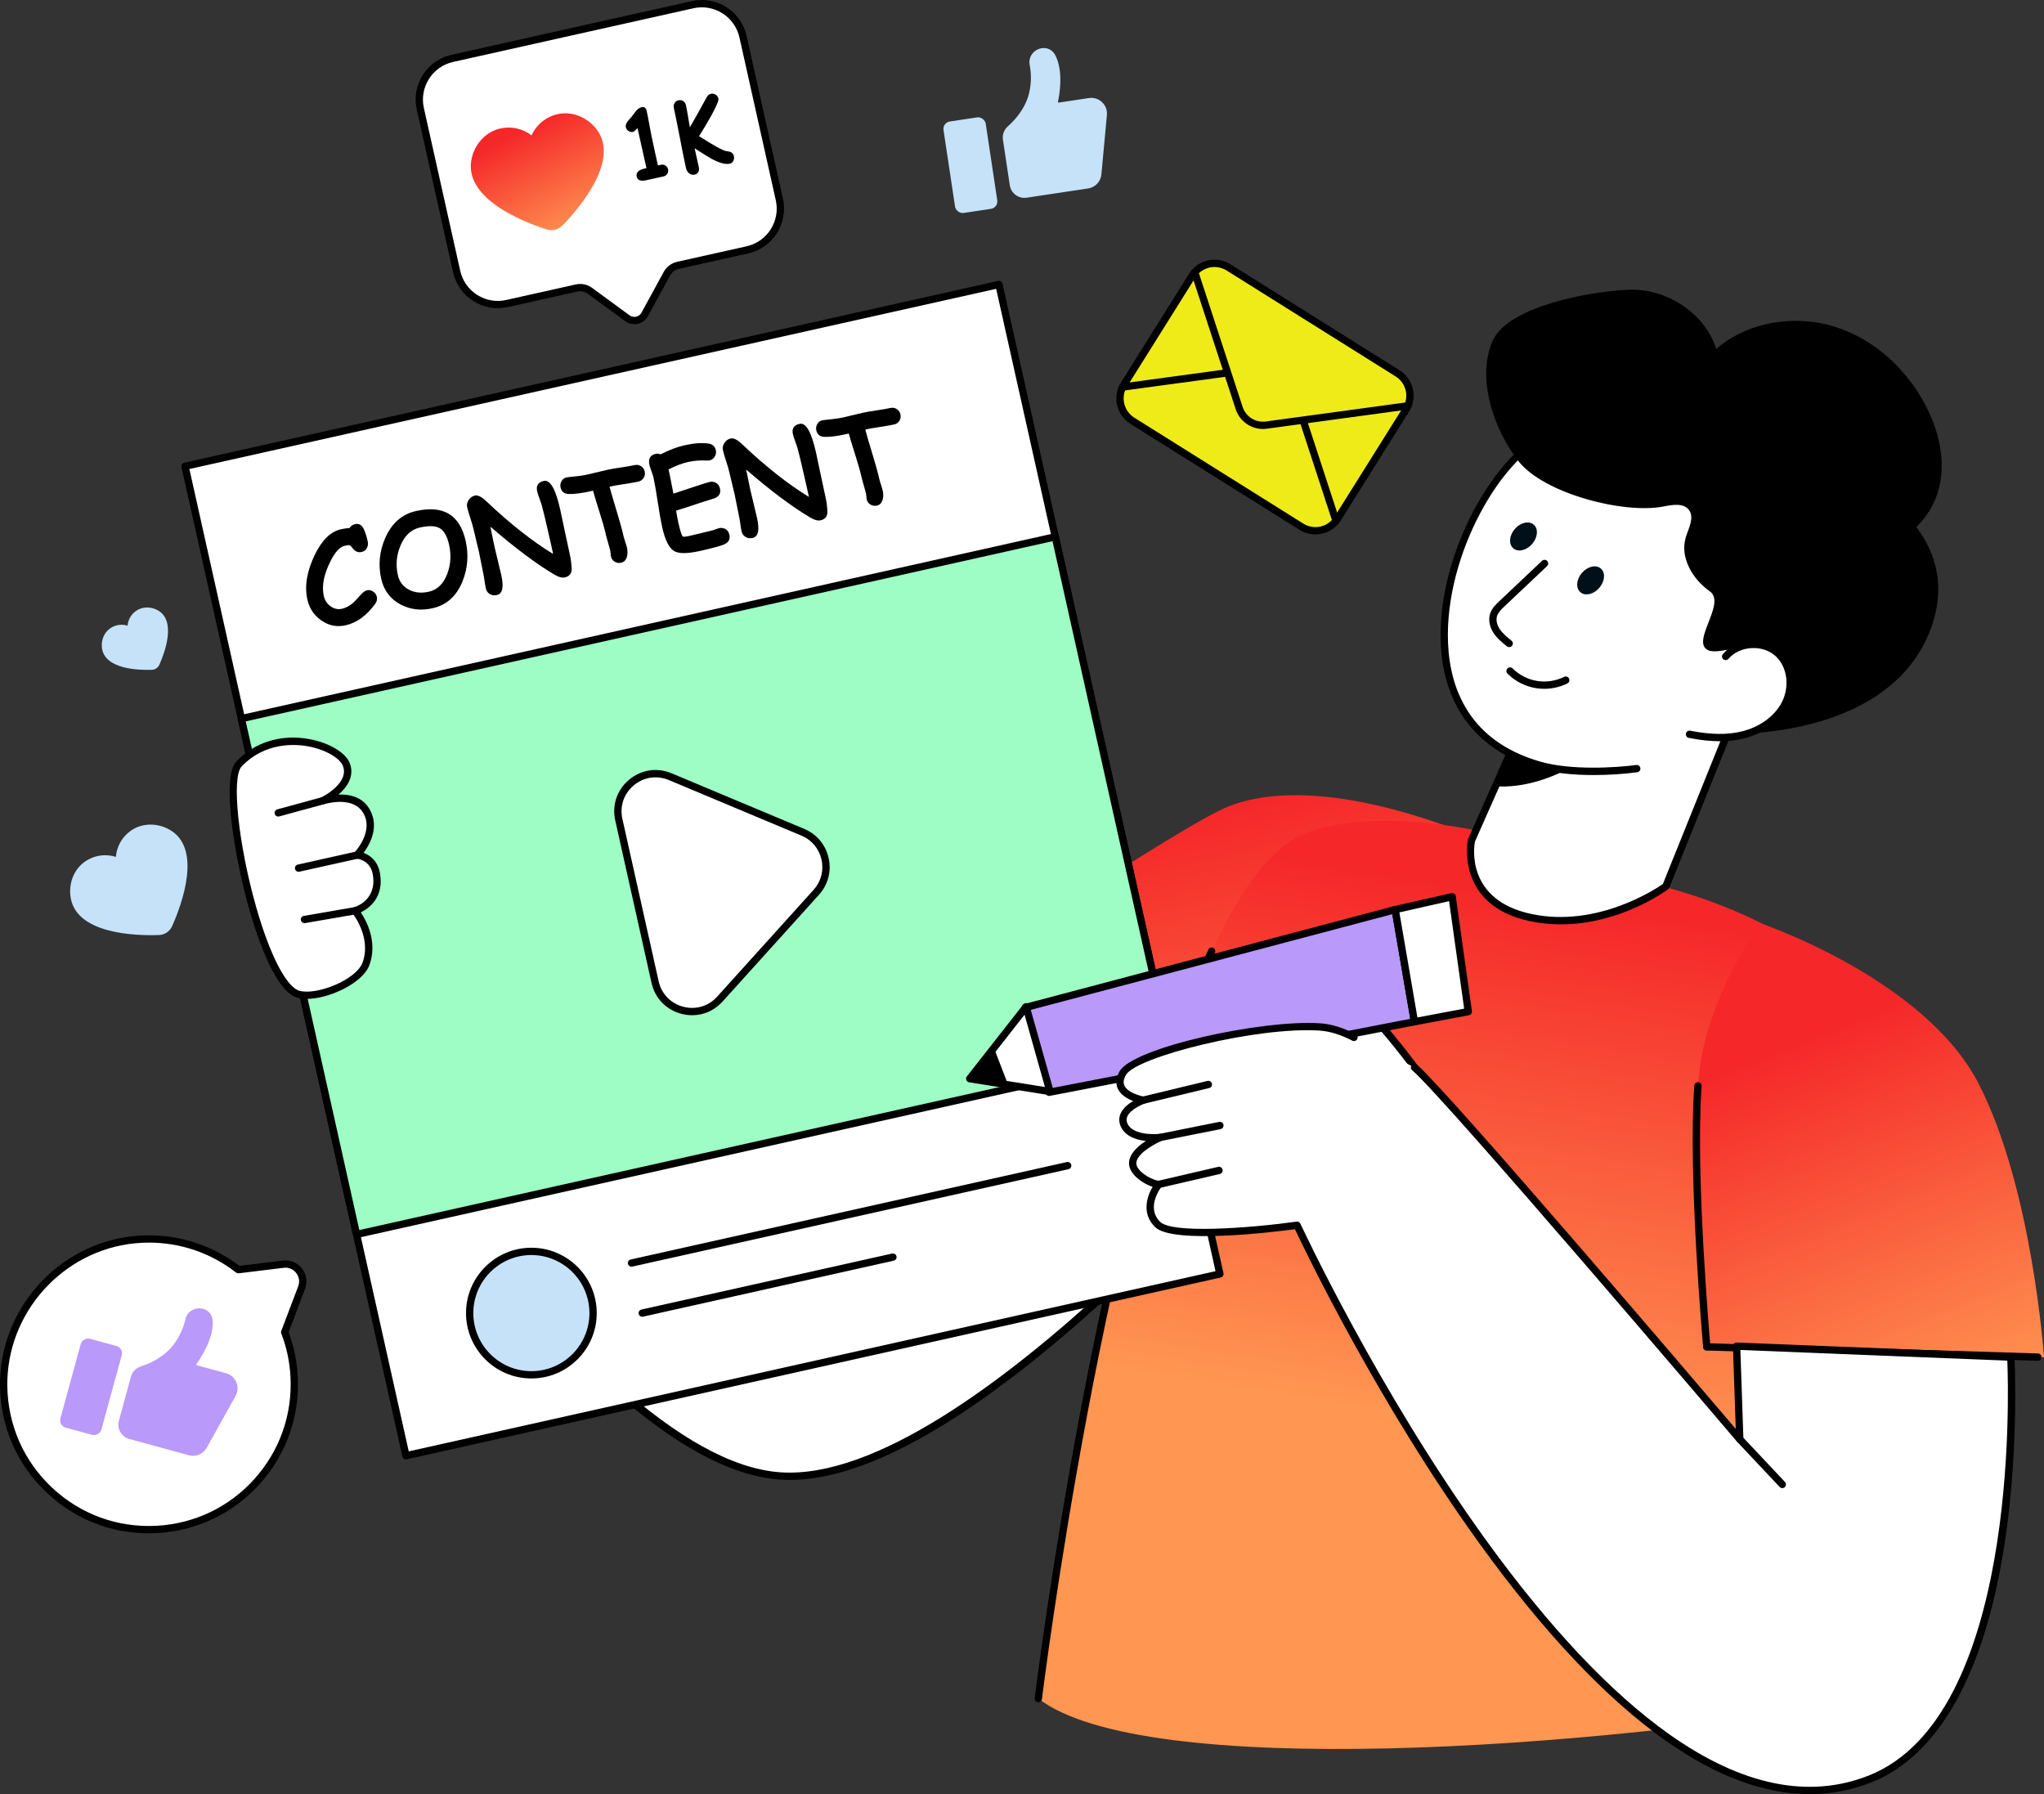 <?xml version="1.0" encoding="UTF-8"?>
<svg id="Layer_1" xmlns="http://www.w3.org/2000/svg" xmlns:xlink="http://www.w3.org/1999/xlink" version="1.1" viewBox="0 0 1896.22 1664.25">
  <rect x="0" y="0" width="1896.22" height="1664.25" fill="#333333" stroke="none"/>
  <!-- Generator: Adobe Illustrator 30.0.0, SVG Export Plug-In . SVG Version: 2.1.1 Build 123)  -->
  <defs>
    <style>
      .st0 {
        fill: url(#New_Gradient_Swatch2);
      }

      .st1 {
        fill: url(#New_Gradient_Swatch3);
      }

      .st2 {
        fill: url(#New_Gradient_Swatch1);
      }

      .st3 {
        fill: url(#New_Gradient_Swatch);
      }

      .st4 {
        fill: #eeeb18;
      }

      .st5 {
        fill: none;
        stroke: #000;
        stroke-linecap: round;
        stroke-linejoin: round;
        stroke-width: 2px;
      }

      .st6 {
        fill: #c5e2f9;
      }

      .st7 {
        fill: #001018;
      }

      .st8 {
        fill: #9dfdc4;
      }

      .st9 {
        fill: #fff;
      }

      .st10 {
        fill: #b999f9;
      }
    </style>
    <linearGradient id="New_Gradient_Swatch" data-name="New Gradient Swatch" x1="1226.25" y1="761.57" x2="1120.95" y2="1208.08" gradientTransform="translate(2302.64) rotate(-180) scale(1 -1)" gradientUnits="userSpaceOnUse">
      <stop offset="0" stop-color="#f52729"/>
      <stop offset="1" stop-color="#ff9652"/>
    </linearGradient>
    <linearGradient id="New_Gradient_Swatch1" data-name="New Gradient Swatch" x1="832.93" y1="837.32" x2="910.73" y2="1327.11" xlink:href="#New_Gradient_Swatch"/>
    <linearGradient id="New_Gradient_Swatch2" data-name="New Gradient Swatch" x1="654.4" y1="972.74" x2="513.11" y2="1324.89" xlink:href="#New_Gradient_Swatch"/>
    <linearGradient id="New_Gradient_Swatch3" data-name="New Gradient Swatch" x1="6417.18" y1="745.5" x2="6384.9" y2="850.21" gradientTransform="translate(6674.82 -1729.75) rotate(169.99) scale(1 -1)" xlink:href="#New_Gradient_Swatch"/>
  </defs>
  <g>
    <g>
      <g>
        <path class="st9" d="M953.61,882.35l-202.11,161.67-309.3-335.25-205.32,135.46s290.43,511.8,487.09,524.9c178.6,11.9,487.09-363.16,487.09-363.16"/>
        <path d="M732.56,1372.79c-2.98,0-5.92-.1-8.81-.29-82.59-5.5-190.18-95.91-319.78-268.71-96.21-128.28-169.31-256.61-170.03-257.9-.88-1.55-.41-3.52,1.08-4.5l205.32-135.46c1.39-.91,3.23-.69,4.36.53l307.16,332.93,199.64-159.7c1.47-1.17,3.59-.92,4.76.53,1.17,1.46.93,3.59-.53,4.76l-202.11,161.67c-1.39,1.11-3.4.96-4.61-.35l-307.35-333.13-200.26,132.12c23.36,40.43,297.59,508.1,482.79,520.44,174.81,11.78,481.18-358.19,484.25-361.93,1.19-1.45,3.32-1.66,4.77-.47,1.45,1.19,1.65,3.32.47,4.77-.77.94-78.41,95-176.89,186.38-127.57,118.37-229.85,178.3-304.23,178.3Z"/>
      </g>
      <path class="st3" d="M1339.79,765.31c-3.86-.17-131.24-52.14-208.93-13.28-65.13,32.57-291.58,185.86-291.58,185.86l204.37,302.74,357.24-284.76-61.1-190.57Z"/>
      <g>
        <g>
          <g>
            <path class="st2" d="M1521.31,817.3s-192.19-85.1-307.48-45.43c-158.69,54.6-250.58,803.71-250.58,803.71,97.46,75.34,509.41,47.93,780.29,0,0,0,59.76-559.28-12.4-646.11-72.17-86.82-209.82-112.17-209.82-112.17Z"/>
            <path d="M963.25,1578.97c-.14,0-.27,0-.42-.03-1.86-.23-3.18-1.92-2.95-3.77.58-4.71,59.01-474.02,161.09-694.25.78-1.69,2.79-2.44,4.5-1.65,1.7.79,2.43,2.8,1.65,4.5-101.63,219.26-159.93,687.52-160.51,692.23-.21,1.72-1.67,2.97-3.36,2.97Z"/>
            <g>
              <path class="st9" d="M1422.56,650.04l-57.55,129.7s-11.85,57.48,55.34,71.48c67.19,14,125.08-29.02,125.08-29.02l65.42-162.44"/>
              <path d="M1448.17,857.44c-9.2,0-18.74-.87-28.51-2.91-69.69-14.52-58.09-74.87-57.97-75.48.05-.23.12-.47.22-.69l57.55-129.7c.75-1.7,2.75-2.48,4.47-1.72,1.71.76,2.48,2.76,1.72,4.47l-57.39,129.35c-.92,5.03-8.27,54.42,52.78,67.14,60.8,12.66,114.66-23.04,121.61-27.89l65.05-161.53c.7-1.74,2.68-2.56,4.41-1.88,1.73.7,2.57,2.67,1.88,4.41l-65.42,162.44c-.23.58-.62,1.08-1.12,1.45-2.07,1.54-44.5,32.52-99.28,32.52Z"/>
            </g>
            <path d="M1451.08,714.88s-28.81,15.89-60.77,14.64l26.75-66.49,34.02,51.85Z"/>
          </g>
          <g>
            <path class="st9" d="M1518.41,712.97c-22.88,3.06-62.59,4.69-89.91-3.08-164.83-46.87-63.48-287.31,12.46-308.25,75.31-20.76,300.7-44.1,268.92,139.26.21-.57-32.85,82.68-94.96,137.69"/>
            <path d="M1478.47,718.93c-17.71,0-36.07-1.56-50.9-5.78-59.05-16.79-91.42-61.09-91.17-124.75.34-85.53,58.25-177.5,103.65-190.02,45.76-12.61,178.47-32.71,242.12,25.02,29.54,26.79,39.98,66.52,31.04,118.08-.05.26-.12.51-.22.75-3.62,8.85-36.33,86.2-95.83,138.9-1.4,1.23-3.54,1.11-4.78-.29-1.24-1.4-1.11-3.54.29-4.78,57.88-51.27,89.98-126.47,93.93-136.1,8.4-48.95-1.35-86.48-28.98-111.54-61.39-55.68-191-35.85-235.77-23.51-43.22,11.92-98.34,100.71-98.67,183.52-.17,42.69,14.65,97.85,86.24,118.2,27.98,7.96,68.81,5.61,88.54,2.98,1.86-.24,3.56,1.06,3.81,2.91.25,1.86-1.06,3.56-2.91,3.81-11.41,1.53-25.67,2.6-40.38,2.6Z"/>
          </g>
          <path d="M1466.12,291.17c58.04-17.76,115.29,27.38,115.92,40.06,0,0,98.66-14.94,123.08,19.95,24.42,34.89,7.51,87.17,7.51,87.17,0,0,117.94,49.72,76.76,149.48-28.38,68.76-111.22,93.21-189.15,93.21,12.67-14.53,43.07-34.28,55.74-48.8,6.61-7.58-22.93-15.44-24.07-26.11-1.5-14.05-35.6,1.51-46.58-2.72-18.15-6.99,16.75-43.73.84-54.91-15.91-11.19-27.83-31.19-22.33-49.85,2.54-8.6,8.35-18.37,3.01-25.57-5.02-6.78-15.37-4.87-23.65-3.26-37.07,7.22-110.91-12.13-134.29-41.78-23.38-29.65-39.62-77.98-23.95-112.34,14.51-31.82,91.38-45.73,126.33-46.96s70.17,21.61,80.86,54.91c29.61-25.38,72.96-32.22,110.17-20.53,37.21,11.69,67.91,40.53,85.32,75.43,11.44,22.94,17.51,49.61,11.12,74.44-7.77,30.15-34.86,54.35-65.69,58.68"/>
          <path class="st7" d="M1406.97,488.97c-5.91,5.35-7.84,13.56-4.32,18.34,3.52,4.78,11.17,4.32,17.07-1.02s7.84-13.56,4.32-18.34c-3.52-4.78-11.17-4.32-17.07,1.02Z"/>
          <path class="st7" d="M1469.23,529.7c-5.91,5.35-7.84,13.56-4.32,18.34,3.52,4.78,11.17,4.32,17.07-1.02,5.91-5.35,7.84-13.56,4.32-18.34-3.52-4.78-11.17-4.32-17.07,1.02Z"/>
          <path d="M1432.5,638.94c-2.58,0-5.15-.21-7.69-.62-9.88-1.62-19.22-6.39-26.31-13.46-1.32-1.32-1.33-3.46,0-4.79,1.32-1.32,3.46-1.33,4.79,0,6.09,6.07,14.13,10.18,22.62,11.57,8.51,1.39,17.41.05,25.13-3.77,1.68-.83,3.71-.14,4.54,1.54.83,1.68.14,3.71-1.53,4.54-6.66,3.3-14.1,5-21.53,5Z"/>
          <path d="M1400.08,600.27c-.74,0-1.49-.24-2.11-.74-4.18-3.35-8.92-7.14-12.26-12.14-3.95-5.91-5.16-12.8-3.23-18.44,1.69-4.94,5.53-8.57,8.62-11.48l39.43-37.23c1.36-1.28,3.51-1.22,4.79.14,1.29,1.36,1.22,3.5-.14,4.79l-39.43,37.24c-2.68,2.53-5.71,5.39-6.86,8.75-1.25,3.65-.34,8.31,2.44,12.48,2.76,4.13,6.88,7.43,10.86,10.62,1.46,1.17,1.7,3.3.53,4.76-.67.84-1.65,1.27-2.65,1.27Z"/>
        </g>
        <g>
          <path class="st9" d="M1600.88,608.95c12.06-14.11,36.42-15.06,49.55-1.94,11.75,11.74,13.11,31.52,5.42,46.25-7.69,14.73-22.94,24.52-39.08,28.46-16.14,3.94-33.14,2.61-49.44-.59"/>
          <path d="M1595.42,687.56c-8.72,0-18.18-1.03-28.73-3.1-1.84-.36-3.03-2.14-2.67-3.98.36-1.83,2.11-3.04,3.98-2.67,19.13,3.74,34.37,3.95,47.98.62,16.45-4.02,30.24-14.02,36.88-26.74,7.45-14.27,5.43-32.06-4.81-42.29-5.59-5.59-13.84-8.63-22.65-8.25-8.8.34-16.8,3.99-21.93,10-1.21,1.42-3.35,1.59-4.77.37-1.42-1.21-1.59-3.35-.37-4.77,6.36-7.44,16.13-11.95,26.82-12.37,10.68-.38,20.78,3.31,27.7,10.23,12.28,12.26,14.81,33.38,6.03,50.21-7.64,14.64-22.68,25.64-41.28,30.19-6.95,1.7-14.25,2.55-22.17,2.55Z"/>
        </g>
      </g>
    </g>
    <g>
      <line class="st9" x1="751.5" y1="1044.01" x2="788.84" y2="1078.08"/>
      <path d="M788.84,1081.47c-.82,0-1.63-.29-2.28-.89l-37.34-34.07c-1.38-1.26-1.48-3.4-.22-4.78,1.26-1.39,3.4-1.49,4.78-.22l37.34,34.07c1.38,1.26,1.48,3.4.22,4.78-.67.73-1.58,1.1-2.5,1.1Z"/>
    </g>
    <g>
      <g>
        <g>
          <rect class="st9" x="264.83" y="336.88" width="773.66" height="940.44" transform="translate(-160.25 161.44) rotate(-12.59)"/>
          <path d="M376.62,1353.72c-.64,0-1.27-.18-1.82-.53-.76-.48-1.29-1.25-1.49-2.12L168.34,433.24c-.2-.88-.03-1.8.45-2.55.48-.76,1.25-1.29,2.12-1.49l755.06-168.62c1.82-.41,3.64.74,4.04,2.57l204.98,917.83c.2.88.04,1.8-.45,2.55-.48.76-1.24,1.29-2.12,1.49l-755.07,168.63c-.24.06-.49.08-.74.08ZM175.69,435.07l203.5,911.22,748.45-167.15-203.5-911.22L175.69,435.07Z"/>
        </g>
        <g>
          <rect class="st8" x="268.04" y="576.37" width="773.66" height="490.24" transform="translate(-163.31 162.49) rotate(-12.59)"/>
          <path d="M330.77,1148.43c-1.55,0-2.95-1.07-3.3-2.65l-106.86-478.46c-.2-.88-.03-1.8.45-2.55.48-.76,1.25-1.29,2.12-1.49l755.06-168.63c1.82-.41,3.64.74,4.04,2.57l106.86,478.46c.2.88.04,1.8-.45,2.55-.48.76-1.24,1.29-2.12,1.49l-755.06,168.63c-.25.06-.5.08-.74.08ZM227.96,669.15l105.38,471.85,748.45-167.15-105.38-471.85-748.45,167.15Z"/>
        </g>
        <g>
          <path d="M335.39,512.05c-3.26.73-6.07-.53-8.42-3.76-1.1-1.53-2.05-2.4-2.85-2.57-.6-.14-2.06.05-4.38.56-4.56,1.02-9,5.89-13.32,14.62-6.06,12.2-8.08,22.81-6.06,31.83.92,4.11,3.03,7.34,6.33,9.69,3.3,2.35,6.8,3.12,10.49,2.29,3.58-.8,7-2.59,10.26-5.38,1.14-1.01,3.48-3.47,7.02-7.39,2.39-2.59,4.3-4.05,5.75-4.37,2.17-.49,4.2-.07,6.09,1.25,1.76,1.23,2.86,2.85,3.31,4.84.5,2.23-.01,4.38-1.53,6.46-8,10.98-17.16,17.62-27.48,19.92-8.15,1.82-15.71.26-22.71-4.67-6.69-4.77-10.93-11.18-12.74-19.25-2.82-12.63-.4-26.72,7.27-42.25,6.52-13.18,14.49-20.82,23.9-22.92,1.59-.36,3.05-.63,4.36-.8,1.31-.18,2.48-.26,3.51-.25,1.23-1.97,2.97-3.22,5.21-3.72,3.7-.82,6.47.87,8.32,5.09,1.32,3.03,2.46,6.66,3.4,10.88.42,1.89.28,3.72-.43,5.5-.92,2.35-2.68,3.81-5.29,4.39Z"/>
          <path d="M401.15,564.24c-10.72,2.4-20.56,1.22-29.52-3.5-9.57-5.07-15.58-13.05-18.01-23.96-2.86-12.82-1.62-25.38,3.73-37.66,6-13.81,15.57-22.19,28.71-25.12,12.63-2.82,22.78-1.92,30.42,2.71,7.65,4.62,12.82,12.99,15.53,25.1,2.86,12.83,1.91,25.23-2.86,37.23-5.49,13.86-14.83,22.26-28.01,25.2ZM389.5,489.33c-8.08,1.8-14.08,7.42-18.01,16.85-3.7,8.83-4.51,17.88-2.43,27.15,1.4,6.27,4.87,10.83,10.41,13.72,5.33,2.77,11.42,3.38,18.26,1.86,7.96-1.78,13.7-7.33,17.2-16.67,3.23-8.52,3.79-17.51,1.67-26.98-1.77-7.92-4.7-13.05-8.79-15.38-3.92-2.21-10.02-2.4-18.31-.54Z"/>
          <path d="M529.23,517.41c.42,1.89.78,4.93,1.08,9.14.36,5.03-1.74,8.05-6.3,9.07-2.54.57-5.73-.28-9.58-2.55-16.86-9.97-36.69-24.81-59.49-44.51,1.97,9.86,3.21,15.9,3.71,18.12.67,2.98,1.73,7.45,3.2,13.42,1.47,5.97,2.53,10.44,3.2,13.42,2.48,11.13,1.12,17.27-4.09,18.44-2.64.59-4.95.21-6.92-1.13-1.75-1.19-2.86-2.86-3.34-5.02-.33-1.51-.73-3.81-1.17-6.92-.45-3.11-.84-5.42-1.18-6.93-.5-2.23-1.17-5.58-2.02-10.06-.85-4.48-1.52-7.83-2.02-10.06-.53-2.38-1.38-5.94-2.56-10.71-1.18-4.76-2.03-8.33-2.56-10.71-.51-2.26-1.48-5.59-2.91-9.99-1.44-4.39-2.41-7.71-2.92-9.98-.5-2.27-.02-4.49,1.45-6.68,1.47-2.19,3.4-3.55,5.79-4.09,2.68-.6,6.19,1.15,10.53,5.25,21.89,20.77,42.56,37.08,62.01,48.94-.23-1.21-.85-4.09-1.87-8.61-4.15-18.59-7.14-31.09-8.95-37.5-.32-1.08-1.01-3.06-2.07-5.95-.95-2.56-1.59-4.6-1.93-6.11-1.16-5.2.9-8.4,6.19-9.58,5.9-1.32,10.97,7.51,15.2,26.48.09.42.72,3.4,1.89,8.97,4.06,19.21,6.61,31.15,7.66,35.83Z"/>
          <path d="M592.13,446.75c-2.83.63-7.27,1.41-13.34,2.33-5.85.87-10.29,1.66-13.32,2.38,1.1,4.27,3.31,11.81,6.6,22.64,2.93,9.56,5.03,17.17,6.3,22.83.28,1.28.84,3.16,1.65,5.63.82,2.47,1.37,4.35,1.66,5.63.63,2.83.62,5.51-.03,8.03-.83,3.24-2.63,5.16-5.38,5.78-1.99.44-3.89.18-5.71-.81-2.03-1.09-3.29-2.75-3.79-4.97-.12-.53-.21-1.35-.27-2.46-.06-1.11-.15-1.96-.28-2.52-.39-1.74-1.09-4.33-2.11-7.79-1.02-3.45-1.73-6.07-2.12-7.84-1.13-5.06-3.04-11.81-5.73-20.28-3.08-9.72-5.12-16.46-6.1-20.2l-2.83.63c-8.08,1.8-14.62,2.63-19.63,2.48-4.25-.12-6.81-2.14-7.68-6.06-.43-1.93-.17-3.8.79-5.64,1.11-2.19,2.91-3.46,5.42-3.82,1.28-.21,4.23-.53,8.85-.97,3.68-.38,6.62-.82,8.83-1.32,2.21-.49,5.51-1.26,9.89-2.33,4.38-1.06,7.68-1.83,9.89-2.33,2.75-.62,6.92-1.34,12.52-2.17,5.59-.83,9.76-1.56,12.52-2.17,2.17-.49,4.16-.15,5.95.99,1.8,1.14,2.93,2.79,3.41,4.94.48,2.15.15,4.14-.98,5.95-1.13,1.81-2.79,2.96-4.96,3.45Z"/>
          <path d="M658.31,427.04c-.72.16-1.51.22-2.36.17-6.24-.35-12.12.09-17.66,1.33-2.71.61-5.58,1.48-8.59,2.63-3.02,1.15-6.18,2.57-9.48,4.25,1.12,5.02,2.62,12.51,4.5,22.46,1.99-.6,8.91-2.88,20.77-6.83,6.76-2.26,11.06-3.6,12.9-4.01,2.13-.48,4.12-.18,5.96.9,1.84,1.08,3.01,2.78,3.54,5.12,1,4.49-.73,7.55-5.19,9.18-2.85.87-7.09,2.22-12.73,4.03-5.01,1.75-12.59,4.22-22.75,7.4.81,4.85,1.55,8.74,2.21,11.68,1.65,7.39,3,11.51,4.07,12.34.51.4,2.85.14,7.01-.79,2.24-.5,5.62-1.32,10.12-2.44,4.5-1.12,7.87-1.94,10.12-2.44.72-.16,1.77-.51,3.13-1.06,1.36-.54,2.39-.89,3.07-1.04,2.1-.47,4.03-.24,5.79.67,2.01,1.02,3.3,2.79,3.87,5.32.94,4.22-.61,7.22-4.66,9-3.46,1.53-10.89,3.56-22.3,6.11-11.8,2.64-19.86,2.7-24.19.18-4.76-2.78-8.51-10.25-11.22-22.44-1.13-5.06-2.47-12.72-4.03-23.01-1.56-10.29-2.9-17.93-4.02-22.95-.29-1.32-.91-3.24-1.85-5.74-.94-2.5-1.56-4.42-1.85-5.74-1.28-5.73.62-9.16,5.68-10.3,1.59-.36,3.16-.21,4.71.43,3.96-2.03,7.76-3.74,11.42-5.14,3.66-1.39,7.18-2.46,10.54-3.22,9.12-2.04,16.66-2.57,22.62-1.6,3.62.58,5.82,2.6,6.6,6.07.44,1.97.18,3.84-.79,5.64-1.06,2.06-2.72,3.34-4.96,3.84Z"/>
          <path d="M766.49,464.42c.42,1.89.78,4.93,1.08,9.15.36,5.03-1.74,8.05-6.3,9.07-2.54.57-5.73-.28-9.58-2.55-16.86-9.97-36.69-24.81-59.48-44.51,1.97,9.86,3.21,15.9,3.7,18.12.66,2.98,1.73,7.45,3.2,13.42,1.47,5.97,2.53,10.44,3.2,13.42,2.48,11.13,1.12,17.27-4.09,18.44-2.64.59-4.95.22-6.92-1.12-1.75-1.2-2.86-2.86-3.34-5.02-.34-1.51-.73-3.82-1.17-6.92-.45-3.11-.84-5.42-1.18-6.93-.5-2.23-1.17-5.58-2.02-10.06-.85-4.48-1.52-7.84-2.02-10.06-.53-2.38-1.38-5.94-2.56-10.71-1.17-4.77-2.03-8.34-2.56-10.71-.51-2.26-1.48-5.59-2.91-9.98-1.44-4.39-2.41-7.72-2.91-9.98-.51-2.27-.02-4.49,1.45-6.68,1.47-2.19,3.4-3.55,5.79-4.08,2.68-.6,6.18,1.15,10.52,5.25,21.89,20.77,42.57,37.09,62.01,48.94-.23-1.22-.85-4.09-1.86-8.61-4.16-18.59-7.14-31.09-8.95-37.5-.32-1.08-1.01-3.06-2.07-5.95-.95-2.56-1.6-4.59-1.94-6.1-1.16-5.2.9-8.4,6.19-9.58,5.9-1.32,10.97,7.51,15.21,26.48.09.42.72,3.41,1.89,8.97,4.06,19.21,6.62,31.15,7.66,35.83Z"/>
          <path d="M829.39,393.76c-2.83.63-7.27,1.41-13.34,2.33-5.85.87-10.29,1.66-13.32,2.38,1.1,4.27,3.3,11.81,6.6,22.64,2.93,9.56,5.03,17.17,6.3,22.83.28,1.28.84,3.16,1.65,5.63.82,2.47,1.37,4.35,1.66,5.63.63,2.83.62,5.5-.03,8.03-.83,3.24-2.63,5.16-5.38,5.78-1.99.45-3.89.18-5.71-.8-2.03-1.09-3.29-2.75-3.79-4.97-.12-.53-.21-1.35-.26-2.46-.06-1.12-.15-1.96-.28-2.52-.39-1.74-1.09-4.33-2.11-7.79-1.02-3.45-1.73-6.07-2.12-7.84-1.13-5.05-3.04-11.81-5.73-20.28-3.08-9.72-5.12-16.46-6.11-20.2l-2.83.63c-8.07,1.8-14.62,2.63-19.63,2.48-4.24-.12-6.81-2.14-7.69-6.06-.43-1.93-.17-3.8.79-5.64,1.11-2.19,2.91-3.46,5.42-3.82,1.28-.21,4.23-.53,8.85-.97,3.68-.38,6.62-.83,8.83-1.32s5.51-1.26,9.89-2.33c4.38-1.06,7.68-1.83,9.89-2.33,2.75-.62,6.92-1.34,12.52-2.17,5.59-.83,9.76-1.56,12.52-2.17,2.17-.49,4.15-.16,5.95.99,1.79,1.14,2.93,2.79,3.41,4.94.48,2.15.16,4.13-.98,5.95-1.13,1.82-2.79,2.97-4.96,3.45Z"/>
        </g>
      </g>
      <g>
        <path class="st9" d="M757.24,827.75l-89.38,98.99c-19.04,21.09-53.95,11.9-60.15-15.83l-33.62-150.55c-6.19-27.73,21.49-50.9,47.7-39.91l123,51.56c22.25,9.33,28.62,37.84,12.45,55.74Z"/>
        <path d="M642.18,941.73c-3.33,0-6.71-.43-10.08-1.32-14.15-3.73-24.51-14.48-27.7-28.76l-33.62-150.55c-3.19-14.29,1.61-28.42,12.83-37.81,11.23-9.39,25.98-11.62,39.48-5.96l123,51.56c11.63,4.87,19.88,14.73,22.63,27.04,2.75,12.31-.52,24.74-8.98,34.09l-89.38,98.99c-7.47,8.28-17.56,12.72-28.19,12.72ZM608.09,721.04c-7.21,0-14.25,2.53-20.12,7.45-9.24,7.73-13.2,19.38-10.57,31.14l33.62,150.55c2.63,11.76,11.16,20.62,22.81,23.68,11.65,3.07,23.44-.44,31.52-9.39l89.38-98.99h0c6.96-7.71,9.65-17.94,7.39-28.08-2.26-10.14-9.05-18.25-18.64-22.27l-123-51.56c-4.06-1.7-8.25-2.53-12.39-2.53Z"/>
      </g>
      <g>
        <g>
          <g>
            <line class="st9" x1="585.86" y1="1171.6" x2="990.49" y2="1081.23"/>
            <path d="M585.85,1174.99c-1.55,0-2.95-1.07-3.3-2.65-.41-1.83.74-3.64,2.57-4.04l404.63-90.37c1.82-.41,3.64.74,4.04,2.57.41,1.83-.74,3.64-2.57,4.04l-404.63,90.36c-.25.06-.5.08-.74.08Z"/>
          </g>
          <g>
            <line class="st9" x1="595.8" y1="1218.03" x2="828.36" y2="1166.09"/>
            <path d="M595.8,1221.42c-1.55,0-2.95-1.07-3.3-2.65-.41-1.83.74-3.64,2.57-4.04l232.56-51.94c1.83-.41,3.64.74,4.04,2.57.41,1.83-.74,3.64-2.57,4.04l-232.56,51.94c-.25.06-.5.08-.74.08Z"/>
          </g>
        </g>
        <g>
          <circle class="st6" cx="492.97" cy="1218.03" r="57.24"/>
          <path d="M492.96,1278.66c-33.43,0-60.63-27.2-60.63-60.63s27.2-60.63,60.63-60.63,60.63,27.2,60.63,60.63-27.2,60.63-60.63,60.63ZM492.96,1164.18c-29.69,0-53.86,24.16-53.86,53.86s24.16,53.86,53.86,53.86,53.86-24.16,53.86-53.86-24.16-53.86-53.86-53.86Z"/>
        </g>
      </g>
    </g>
    <g>
      <path class="st9" d="M277.14,922.38c17.61,4.64,56.01-10.68,62.44-28.47,9.26-25.62-10.09-49.11-10.09-49.11,0,0,24.68-6.84,19.64-34.51-2.96-16.27-17.94-17.09-17.94-17.09,0,0,17.36-17.9,10.87-36.21-8.73-24.5-40.4-14.84-42.94-14.13,2.28-.94,29.86-15.12,22.04-34.09-7.2-17.42-64.22-37.32-99.52,0-19.43,20.55,19.33,204.09,55.51,213.62Z"/>
      <path d="M284.4,926.6c-2.97,0-5.71-.3-8.12-.94h0c-20.33-5.36-36.97-53.86-45.08-82.29-13.22-46.37-26.19-121.96-12.03-136.94,17.08-18.05,41.8-25.65,67.87-20.83,17.98,3.32,33.3,12.31,37.25,21.86,3.8,9.22,1.03,18.74-8,27.53-.73.71-1.48,1.39-2.23,2.04,11.69-.43,25.53,2.91,31.19,18.81,5.15,14.52-2.85,28.4-7.95,35.27,6.06,2.24,13.16,7.63,15.15,18.57,4.14,22.76-10.17,32.92-17.71,36.62,5.24,7.89,15.72,27.45,8.02,48.76-6.13,16.96-37.68,31.53-58.37,31.53ZM278,919.11c16.15,4.26,52.58-10.27,58.39-26.35,8.47-23.45-9.34-45.59-9.53-45.81-.72-.89-.96-2.08-.61-3.17.35-1.09,1.22-1.94,2.32-2.24.88-.25,21.62-6.44,17.22-30.64-2.43-13.34-14.31-14.28-14.81-14.31-1.32-.09-2.47-.93-2.94-2.16-.47-1.23-.2-2.62.71-3.57.16-.17,15.81-16.65,10.11-32.72-6.93-19.44-31.3-14.15-38.61-12.07-1.74.49-3.65-.42-4.24-2.11-.59-1.7.14-3.53,1.8-4.21,1.05-.43,8.03-4.03,13.73-9.58,6.98-6.79,9.15-13.55,6.46-20.09-2.57-6.21-14.73-14.55-32.22-17.79-11.23-2.07-39.74-4.41-61.71,18.82-9.48,10.02-2.99,72.19,13.62,130.42,12.74,44.67,28.17,74.4,40.29,77.6h0Z"/>
    </g>
    <path d="M258.14,757.43c-1.49,0-2.86-.99-3.27-2.49-.49-1.81.57-3.67,2.38-4.16l40.97-11.19c1.8-.49,3.67.57,4.16,2.38.49,1.81-.57,3.67-2.38,4.16l-40.97,11.19c-.3.08-.6.12-.89.12Z"/>
    <path d="M276.99,808.67c-1.55,0-2.95-1.07-3.3-2.65-.41-1.83.74-3.64,2.57-4.04l54.19-12.08c1.83-.41,3.64.74,4.04,2.57.41,1.83-.74,3.64-2.57,4.04l-54.19,12.08c-.25.06-.5.08-.74.08Z"/>
    <path d="M282.42,856.32c-1.62,0-3.05-1.16-3.33-2.81-.32-1.84.92-3.6,2.76-3.91l47.06-8.12c1.85-.31,3.6.92,3.91,2.76.32,1.84-.92,3.6-2.76,3.91l-47.06,8.12c-.2.03-.39.05-.58.05Z"/>
    <g>
      <path class="st0" d="M1633.87,856.67s151.38,51.18,201.54,148.23c50.16,97.05,60.81,254.15,60.81,254.15l-312.84-9.7s-17.85-198.57-5.1-268c12.75-69.43,55.59-124.67,55.59-124.67Z"/>
      <path d="M1890.55,1262.25h-.11l-307.17-9.53c-1.87-.06-3.34-1.62-3.28-3.49.06-1.87,1.55-3.38,3.49-3.28l307.17,9.53c1.87.06,3.34,1.62,3.28,3.49-.06,1.83-1.56,3.28-3.38,3.28Z"/>
      <path d="M1583.37,1252.72c-1.73,0-3.21-1.32-3.37-3.08-.14-1.59-14.23-160.06-8.18-242.61.14-1.86,1.7-3.27,3.63-3.13,1.87.14,3.27,1.76,3.13,3.63-6.01,82,8.03,239.92,8.17,241.51.17,1.87-1.21,3.51-3.07,3.68-.1,0-.21.01-.31.01Z"/>
      <path class="st5" d="M1178.39,1243.61"/>
      <g>
        <path class="st9" d="M1314.69,993.43s-88.06-122.47-130.13-110.23c-42.07,12.25,24.27,84.68,24.27,84.68l74.97,15.64"/>
        <path d="M1314.69,996.82c-1.06,0-2.09-.49-2.75-1.41-24.11-33.52-93.8-118.38-126.43-108.95-6.05,1.76-9.63,4.89-10.94,9.56-5.07,18.11,23.62,55,36.04,68.78l73.89,15.42c1.83.38,3.01,2.17,2.62,4.01-.38,1.83-2.19,3-4.01,2.62l-74.97-15.64c-.69-.14-1.33-.5-1.81-1.03-1.86-2.03-45.54-50.11-38.3-75.98,1.97-7.01,7.2-11.8,15.58-14.24,43.88-12.81,130.17,106.42,133.82,111.5,1.09,1.52.75,3.64-.77,4.73-.6.43-1.29.64-1.98.64Z"/>
      </g>
      <g>
        <polygon class="st10" points="1312.18 947.77 1294.33 843.77 951.07 934.62 973.23 1013.23 1312.18 947.77"/>
        <path d="M973.23,1016.61c-1.49,0-2.84-.99-3.26-2.47l-22.16-78.6c-.24-.87-.13-1.81.32-2.6.45-.79,1.2-1.36,2.07-1.59l343.25-90.85c.91-.24,1.9-.09,2.7.42.8.52,1.35,1.34,1.51,2.28l17.85,104c.31,1.82-.89,3.55-2.7,3.9l-338.95,65.45c-.22.04-.43.06-.65.06ZM955.27,937.02l20.38,72.29,332.64-64.23-16.67-97.09-336.35,89.03Z"/>
      </g>
      <g>
        <polygon class="st9" points="974.09 1012.51 951.93 933.9 922.03 971.99 899.6 1000.6 935.26 1006.3 974.09 1012.51"/>
        <path d="M974.09,1015.89c-.18,0-.36-.01-.54-.04l-74.48-11.91c-1.18-.19-2.18-.99-2.62-2.11-.44-1.12-.25-2.38.49-3.33l52.32-66.7c.79-1,2.06-1.49,3.32-1.23,1.25.25,2.26,1.18,2.6,2.41l22.16,78.6c.31,1.11.04,2.31-.73,3.17-.65.73-1.57,1.13-2.53,1.13ZM905.82,998.16l63.57,10.16-18.91-67.08-44.65,56.92Z"/>
      </g>
      <polygon points="935.26 1006.3 922.03 971.99 899.6 1000.6 935.26 1006.3"/>
      <g>
        <polygon class="st9" points="1362.11 938.37 1347.14 831.78 1294.33 843.77 1312.18 947.77 1362.11 938.37"/>
        <path d="M1312.18,951.16c-.68,0-1.36-.21-1.93-.61-.75-.52-1.25-1.31-1.41-2.21l-17.85-104c-.3-1.77.83-3.48,2.59-3.88l52.81-11.98c.92-.21,1.89-.02,2.68.52.78.54,1.3,1.38,1.43,2.32l14.97,106.58c.25,1.79-.95,3.46-2.73,3.8l-49.92,9.41c-.21.04-.42.06-.63.06ZM1298.21,846.36l16.73,97.44,43.36-8.17-14-99.73-46.09,10.46Z"/>
      </g>
      <g>
        <path class="st9" d="M1256.08,962.28c-10.37-5.36-21-8.97-31.43-9.68-54.83-3.76-171.92,22.9-183.11,42.88-11.22,19.99,19.17,25.01,19.17,25.01,0,0-24.54,8.64-17.79,23.23,6.75,14.59,33.59,11.34,33.59,11.34,0,0-32.1,13.47-24.57,28.65,4.1,8.29,17.06,14.59,22.96,14.97-5.01,6.1-14.27,24.33-.87,37.23,16.75,16.13,129.3.64,129.3.64,0,0,282.43,612.39,531.62,513.56,149.34-59.23,130.49-391.24,130.49-391.24l-254.38-10.17,2.94,86.36s-272.08-319.92-301.74-344.92"/>
        <path d="M1678.81,1664.25c-42.14,0-87-16.68-134.01-49.93-54.73-38.71-112.55-99.93-171.85-181.95-94.08-130.13-162.39-272.53-171.63-292.14-19.49,2.58-113.1,14.04-129.64-1.89-12.88-12.4-7.65-28.58-2.41-37.45-7.33-2.41-16.71-8.28-20.37-15.68-1.8-3.63-1.99-7.44-.55-11.31,2.35-6.31,8.74-11.67,14.71-15.52-8.69-.97-19.02-4.14-23.22-13.23-1.88-4.06-1.99-8.11-.33-12.04,2.19-5.19,7.22-9.15,11.7-11.8-5.26-2.04-11.4-5.53-14.12-11.19-2.34-4.88-1.84-10.36,1.48-16.28,12.45-22.23,132.79-48.3,186.3-44.61,10.2.7,21.22,4.08,32.76,10.06,1.66.86,2.31,2.9,1.45,4.57-.86,1.66-2.89,2.31-4.57,1.45-10.71-5.54-20.84-8.68-30.11-9.31-57.76-3.97-170.49,24.31-179.93,41.16-2.21,3.94-2.63,7.22-1.29,10.03,2.97,6.21,14.04,9.31,18.06,9.99,1.52.25,2.68,1.51,2.82,3.05.14,1.54-.79,2.97-2.24,3.49-3.6,1.27-13.5,5.93-16.08,12.06-.9,2.12-.82,4.27.24,6.55,4.69,10.13,23.32,10.22,30.11,9.4,1.65-.21,3.25.86,3.68,2.49.44,1.63-.4,3.34-1.96,3.99-5.41,2.27-20.09,9.95-23.11,18.08-.78,2.1-.7,3.99.27,5.93,3.48,7.04,15.31,12.78,20.14,13.09,1.27.08,2.39.87,2.89,2.03.51,1.16.32,2.52-.49,3.5-.16.19-15.09,19.2-1.14,32.64,11.42,11,81.91,5.86,126.49-.27,1.48-.23,2.91.58,3.54,1.94.7,1.53,71.67,154.48,172.08,293.35,58.85,81.39,116.14,142.07,170.25,180.34,67.03,47.4,129.26,60.23,184.95,38.14,137.79-54.65,129.86-351.25,128.5-384.83l-247.63-9.91,2.82,82.71c.05,1.44-.82,2.76-2.16,3.28-1.35.52-2.87.14-3.8-.97-2.72-3.2-272.23-319.99-301.35-344.52-1.43-1.2-1.61-3.34-.41-4.77,1.21-1.43,3.34-1.62,4.77-.41,27.37,23.07,253.91,288.67,295.84,337.92l-2.61-76.65c-.03-.94.33-1.85,1-2.52.67-.66,1.6-1.04,2.52-.98l254.38,10.18c1.74.07,3.15,1.45,3.25,3.19.05.83,4.57,84.4-9.28,174.12-18.45,119.54-61.11,195.78-123.35,220.46-18.5,7.33-37.65,11-57.39,11Z"/>
      </g>
      <g>
        <line class="st9" x1="1614" y1="1335.05" x2="1653.44" y2="1376.99"/>
        <path d="M1653.44,1380.38c-.9,0-1.8-.36-2.47-1.07l-39.44-41.94c-1.28-1.36-1.22-3.51.15-4.79s3.5-1.22,4.79.15l39.44,41.94c1.28,1.36,1.21,3.51-.15,4.79-.66.62-1.49.92-2.32.92Z"/>
      </g>
      <g>
        <line class="st9" x1="1060.71" y1="1020.49" x2="1120.99" y2="1005.96"/>
        <path d="M1060.7,1023.88c-1.53,0-2.91-1.04-3.29-2.59-.44-1.82.68-3.65,2.5-4.09l60.28-14.53c1.82-.42,3.65.68,4.09,2.5.44,1.82-.68,3.65-2.5,4.09l-60.28,14.53c-.27.06-.53.09-.8.09Z"/>
      </g>
      <g>
        <line class="st9" x1="1076.51" y1="1055.06" x2="1131.68" y2="1044.01"/>
        <path d="M1076.5,1058.44c-1.58,0-3-1.11-3.32-2.72-.37-1.84.82-3.62,2.66-3.99l55.18-11.04c1.84-.38,3.62.82,3.99,2.66.37,1.84-.82,3.62-2.66,3.99l-55.18,11.04c-.22.05-.45.07-.67.07Z"/>
      </g>
      <g>
        <line class="st9" x1="1074.9" y1="1098.67" x2="1130.86" y2="1085.69"/>
        <path d="M1074.9,1102.06c-1.54,0-2.93-1.06-3.3-2.62-.42-1.82.71-3.64,2.54-4.07l55.96-12.98c1.8-.42,3.64.71,4.07,2.54.42,1.82-.71,3.64-2.54,4.07l-55.96,12.98c-.25.06-.51.09-.77.09Z"/>
      </g>
    </g>
  </g>
  <g>
    <g>
      <path class="st4" d="M1304.22,380.07l-63.14,100.74c-.51.82-1.07,1.61-1.68,2.34-7.66,9.59-21.47,12.1-32.1,5.43l-156.75-98.24c-10.66-6.68-14.42-20.2-9.13-31.27v-.02c.41-.86.86-1.69,1.37-2.51l63.14-100.74c.73-1.16,1.53-2.25,2.43-3.25,7.8-8.81,21.06-10.97,31.37-4.51l156.75,98.24c10.29,6.45,14.13,19.32,9.6,30.19-.51,1.24-1.14,2.44-1.87,3.6Z"/>
      <path d="M1220.32,495.72c-5.08,0-10.22-1.39-14.82-4.27l-156.75-98.24c-12.02-7.54-16.49-22.84-10.38-35.61.44-.96.97-1.92,1.56-2.86l63.14-100.74c.86-1.37,1.79-2.62,2.78-3.72,9.06-10.23,24.07-12.39,35.69-5.11l156.75,98.25c11.6,7.27,16.2,21.72,10.92,34.36-.55,1.35-1.27,2.74-2.12,4.1l-63.14,100.75c-.6.95-1.24,1.86-1.94,2.7-5.42,6.79-13.49,10.4-21.69,10.4ZM1126.7,247.66c-5.87,0-11.65,2.45-15.79,7.14-.75.84-1.43,1.74-2.09,2.8l-63.14,100.75c-.43.68-.82,1.38-1.14,2.1-.04.1-.11.22-.16.31-4.5,9.44-1.11,21.02,7.99,26.72l156.75,98.24c9.08,5.7,20.97,3.69,27.66-4.67.55-.66,1.02-1.33,1.45-2.02l63.14-100.75s0,0,0,0c.66-1.04,1.18-2.04,1.6-3.07,4-9.6.52-20.53-8.26-26.04l-156.75-98.25c-3.49-2.19-7.39-3.25-11.24-3.25Z"/>
    </g>
    <g>
      <polyline class="st4" points="1041.43 359.06 1041.45 359.04 1138.88 345.8 1192.15 338.57 1208.84 389.68 1239.41 483.16"/>
      <path d="M1239.41,486.55c-1.43,0-2.75-.91-3.22-2.34l-46.39-141.9-147.76,20.06c-1.06.2-2.19-.12-3-.93-1.32-1.32-1.33-3.46-.01-4.78l.02-.02c.52-.52,1.2-.86,1.94-.96l150.69-20.46c1.63-.21,3.17.75,3.68,2.31l47.27,144.58c.58,1.78-.39,3.69-2.17,4.27-.35.12-.7.17-1.05.17Z"/>
    </g>
    <g>
      <path class="st4" d="M1306.08,376.46l-97.25,13.21-34.09,4.65c-11.08,1.48-21.68-5.14-25.17-15.78l-10.69-32.74-30.51-93.26"/>
      <path d="M1171.65,397.92c-11.38,0-21.68-7.28-25.29-18.32l-41.21-126c-.58-1.78.39-3.69,2.17-4.27,1.78-.59,3.69.39,4.27,2.17l41.21,126c2.97,9.07,11.96,14.75,21.5,13.47l131.33-17.86c1.87-.23,3.56,1.05,3.81,2.9.25,1.86-1.05,3.56-2.9,3.81l-131.34,17.86c-1.19.16-2.38.23-3.55.23Z"/>
    </g>
  </g>
  <g>
    <g>
      <path class="st9" d="M689.31,34.03l33.72,150.98c4.71,21.11-8.58,42.04-29.68,46.76l-64.39,14.38c-4.36.97-8.1,3.79-10.24,7.71l-20.62,37.8c-3.16,5.8-10.71,7.49-16.04,3.58l-34.71-25.43c-3.61-2.64-8.18-3.6-12.55-2.63l-64.39,14.38c-21.11,4.71-42.04-8.58-46.76-29.68l-33.72-150.98c-4.72-21.13,8.58-42.04,29.68-46.76L642.55,4.35c21.1-4.71,42.04,8.55,46.76,29.68Z"/>
      <path d="M588.5,300.73c-3.01,0-5.98-.95-8.46-2.77l-34.71-25.43c-2.83-2.07-6.4-2.82-9.81-2.05l-64.39,14.38c-22.88,5.12-45.69-9.35-50.8-32.25l-33.72-150.98c-5.11-22.89,9.35-45.68,32.25-50.8L641.81,1.04c11.09-2.49,22.48-.49,32.07,5.59,9.6,6.09,16.25,15.56,18.73,26.66h0l33.71,150.98c5.11,22.9-9.35,45.69-32.25,50.8l-64.39,14.38c-3.41.76-6.33,2.96-8,6.02l-20.62,37.8c-1.98,3.62-5.42,6.22-9.45,7.11-1.03.23-2.08.34-3.12.34ZM538.17,263.41c3.98,0,7.9,1.26,11.17,3.66l34.7,25.43c1.75,1.28,3.98,1.74,6.09,1.27,2.12-.47,3.93-1.84,4.98-3.74l20.62-37.79c2.61-4.78,7.16-8.21,12.47-9.39l64.39-14.38c19.25-4.3,31.41-23.46,27.11-42.71l-33.71-150.98c-2.09-9.33-7.68-17.29-15.75-22.41-8.07-5.12-17.65-6.78-26.97-4.7l-222.93,49.79c-19.25,4.3-31.42,23.46-27.12,42.71l33.72,150.98c2.08,9.33,7.68,17.28,15.74,22.4,8.07,5.12,17.65,6.79,26.97,4.71l64.39-14.38c1.37-.31,2.75-.46,4.12-.46Z"/>
    </g>
    <g>
      <path d="M615.44,163.67l-16.01,3.53c-5.08,1.13-7.99.04-8.73-3.3-.84-3.75,1.57-6.26,7.24-7.53.54-.12,1.13-.23,1.78-.35l-8.32-37.23c-1.96,2.2-3.29,3.38-3.99,3.54-1.5.33-2.94.07-4.3-.8-1.36-.87-2.21-2.05-2.54-3.53-.34-1.54.21-3.32,1.64-5.35l3.78-4.46,4-5.21c1.68-1.96,3.46-3.15,5.34-3.57,2.42-.54,3.97.7,4.64,3.73.74,3.33,1.65,8.05,2.74,14.15,1.08,6.11,2.87,14.77,5.38,25.99l2.27,10.16,2.66-.59c1.55-.35,2.98-.12,4.27.68,1.29.79,2.11,1.97,2.45,3.5.34,1.54.1,2.94-.73,4.22-.83,1.27-2.02,2.08-3.58,2.43Z"/>
      <path d="M644.43,137.62l3.91,17.68c.27,1.23.19,2.44-.25,3.63-.62,1.63-1.83,2.66-3.63,3.06-2.12.48-3.98-.05-5.59-1.57-1.25-1.19-2.05-2.58-2.41-4.18-1.39-6.21-3.29-15.59-5.69-28.13-2.41-12.54-4.3-21.91-5.69-28.13-.35-1.56-.11-3.03.71-4.39.82-1.36,2.04-2.22,3.65-2.58,1.61-.36,3.07-.1,4.38.78,1.31.89,2.14,2.11,2.49,3.68.56,2.52,1.2,5.94,1.92,10.28.81,5.05,1.4,8.49,1.75,10.32,1.47-2.27,6.7-11.61,15.7-28.01.93-1.67,2.19-2.69,3.8-3.05,1.53-.34,2.99-.09,4.38.78,1.39.87,2.26,2.1,2.62,3.69.39,1.73-1.8,6.95-6.57,15.66-3.53,6.4-7.34,12.79-11.41,19.16,3.57,2.23,7.16,4.45,10.76,6.68,4.18,2.53,7.87,4.56,11.09,6.07,1.6.73,3.26,1.18,4.96,1.36,3.09.31,4.94,1.82,5.54,4.54.27,1.2.17,2.44-.31,3.73-.65,1.73-1.87,2.8-3.64,3.19-3.84.86-9.41-.64-16.7-4.51-2.18-1.16-7.43-4.4-15.76-9.75Z"/>
    </g>
    <path class="st1" d="M437.75,146.2c-9.18,37.23,46.86,59.32,69.07,66.53,5.42,1.76,11.33.28,15.28-3.83,16.17-16.81,55.11-62.64,29.56-91.16-9.37-10.47-23.63-15.31-37.05-11.14-9.88,3.07-17.54,10.15-21.49,18.97-7.71-5.9-17.73-8.56-27.88-6.61-13.81,2.64-24.13,13.6-27.5,27.25Z"/>
    <path class="st6" d="M65.28,830.74c3.79,35.77,60.27,37.35,82.16,36.6,5.34-.18,10.08-3.37,12.25-8.26,8.89-19.99,28.59-72.84-3.05-89.83-11.61-6.24-25.73-5.95-36.23,2.01-7.73,5.86-12.22,14.56-12.89,23.59-8.68-2.74-18.37-1.88-26.7,3.07-11.33,6.74-16.94,19.7-15.54,32.81Z"/>
    <path class="st6" d="M94.52,600.66c2.14,20.19,34.02,21.08,46.38,20.66,3.02-.1,5.69-1.9,6.92-4.66,5.02-11.28,16.14-41.12-1.72-50.71-6.55-3.52-14.52-3.36-20.45,1.13-4.37,3.31-6.9,8.22-7.28,13.32-4.9-1.55-10.37-1.06-15.07,1.74-6.4,3.81-9.56,11.12-8.78,18.52Z"/>
  </g>
  <g>
    <g>
      <path class="st9" d="M262.8,1172.67c12.01-1.49,21.29,10.39,17.01,21.73l-15.69,41.34c4.96,12.85,7.98,26.72,8.74,41.26,3.94,74.33-53.17,137.8-127.54,141.74-76.16,4.01-140.84-55.93-141.93-132.88-.97-69.45,52.18-128.96,121.28-135.91,36.14-3.59,70.09,7.32,96.38,27.81l41.74-5.09Z"/>
      <path d="M138.01,1422.31c-35.14,0-68.36-13.09-94.23-37.29C16.09,1359.12.55,1323.92.01,1285.9c-.99-71.02,53.62-132.22,124.33-139.33,35.13-3.48,69.76,6.33,97.69,27.65l40.36-4.92c6.81-.86,13.41,1.88,17.66,7.29,4.27,5.43,5.36,12.53,2.92,18.99l-15.24,40.14c4.9,13.05,7.76,26.87,8.5,41.09,1.95,36.85-10.57,72.27-35.27,99.71-24.7,27.45-58.6,43.64-95.47,45.59-2.5.13-5.01.2-7.49.2ZM138.23,1152.66c-4.39,0-8.79.22-13.21.65-67.24,6.76-119.17,64.96-118.23,132.49.51,36.16,15.29,69.64,41.62,94.27,26.35,24.64,60.7,37.16,96.74,35.27,35.06-1.86,67.31-17.25,90.79-43.35,23.48-26.1,35.39-59.77,33.54-94.82-.73-13.94-3.6-27.48-8.52-40.22-.3-.78-.3-1.64,0-2.42l15.69-41.34c1.59-4.22.88-8.86-1.91-12.41-2.77-3.52-7.06-5.31-11.51-4.75h0l-41.74,5.09c-.89.14-1.78-.14-2.49-.69-23.25-18.13-51.51-27.77-80.75-27.77ZM262.8,1172.67h.03-.03Z"/>
    </g>
    <rect class="st10" x="41.79" y="1266.58" width="85.43" height="39.43" rx="6.93" ry="6.93" transform="translate(-1178.61 1028.94) rotate(-74.72)"/>
    <path class="st10" d="M121.5,1276.93c1.24-4.53,4.72-8.06,9.2-9.48,8.05-2.56,21.22-8.28,30.24-20.04,6.27-8.18,9.47-16.76,11.09-23.69,3.22-13.78,23.55-13.36,25.18.7.07.65.12,1.32.14,2.02.36,16.8-12.14,34.81-15.13,38.88-.31.42-.09,1,.41,1.13l27.09,7.4c9.08,2.48,13.42,12.81,8.84,21.03l-26.81,48.11c-3.25,5.83-10.05,8.68-16.48,6.92l-55.39-15.14c-7.29-1.99-11.58-9.52-9.59-16.81l11.21-41.03Z"/>
    <rect class="st6" x="880.43" y="110.31" width="39.6" height="85.8" rx="6.93" ry="6.93" transform="translate(-12.78 135.7) rotate(-8.56)"/>
    <path class="st6" d="M930.41,129.6c-.7-4.67,1.07-9.32,4.61-12.45,6.36-5.62,16.13-16.22,19.65-30.68,2.45-10.06,1.9-19.24.58-26.27-2.63-13.97,16.22-21.83,23.41-9.58.33.56.65,1.16.94,1.8,7.15,15.29,2.98,36.91,1.88,41.86-.11.51.32.95.84.87l27.89-4.2c9.34-1.41,17.53,6.33,16.66,15.73l-5.1,55.08c-.62,6.67-5.71,12.06-12.33,13.05l-57.03,8.57c-7.51,1.13-14.51-4.04-15.63-11.55l-6.36-42.25Z"/>
  </g>
</svg>